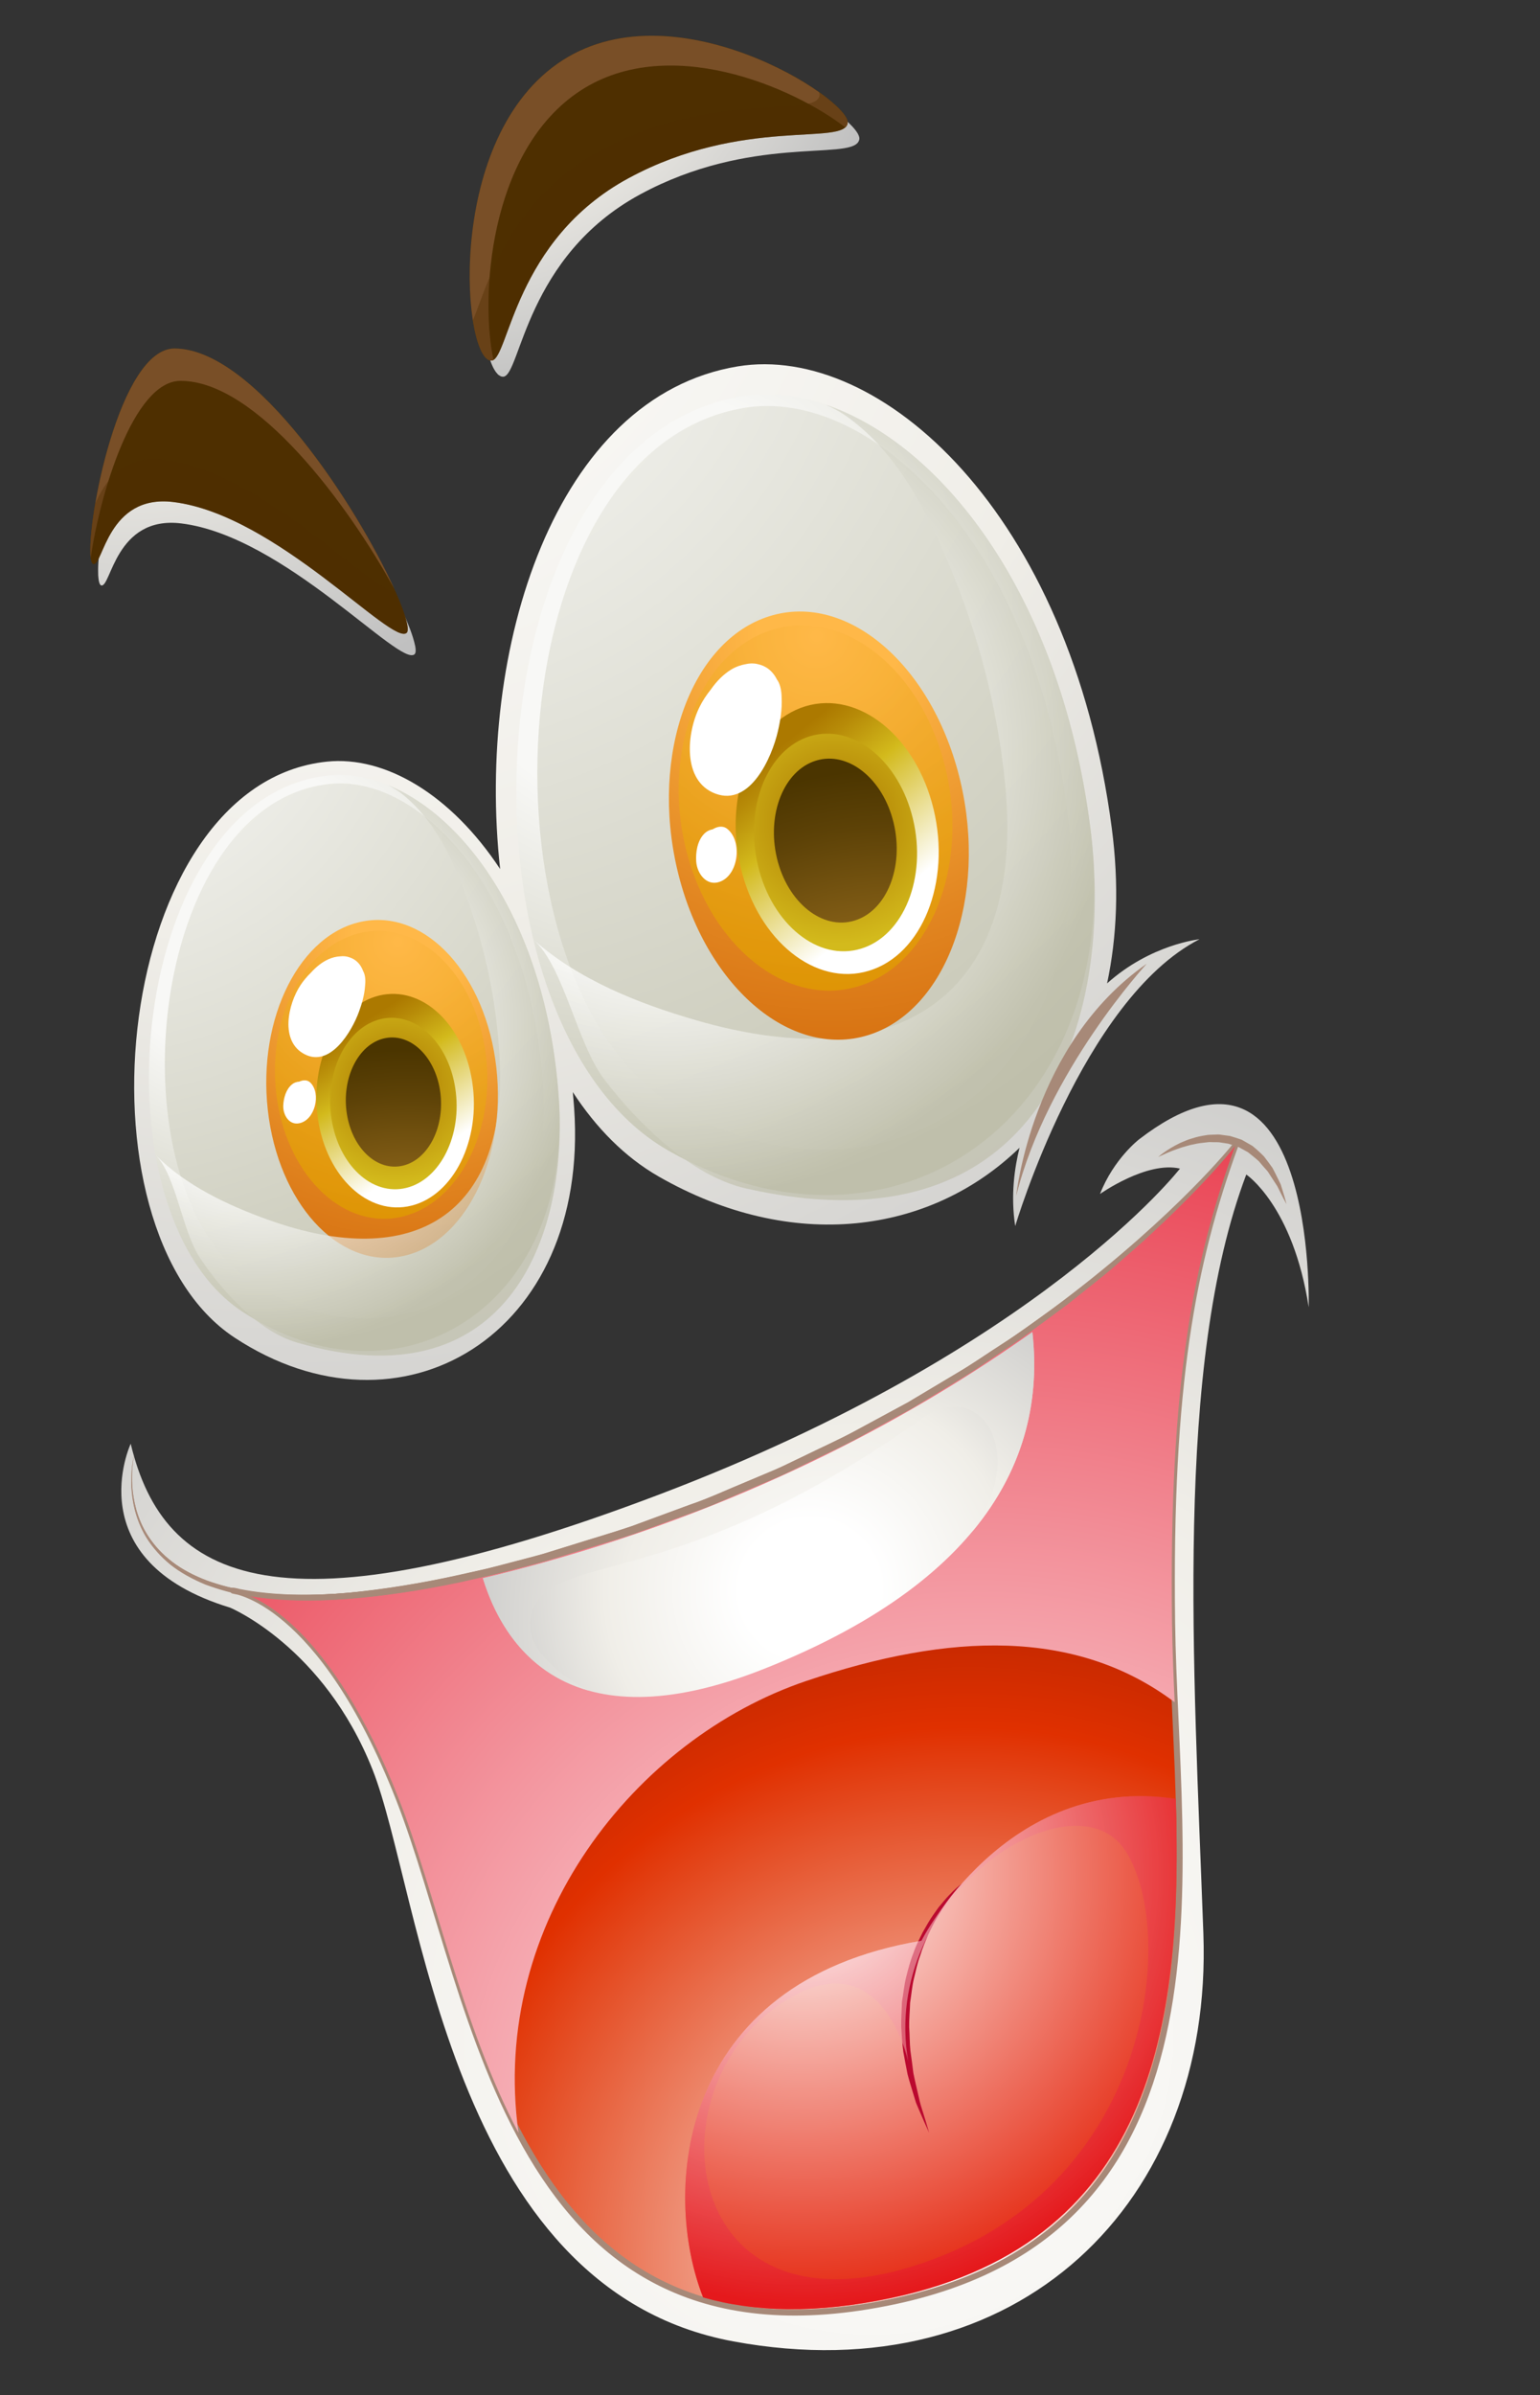 <?xml version="1.0" encoding="utf-8"?>
<!-- Generator: Adobe Illustrator 25.2.0, SVG Export Plug-In . SVG Version: 6.00 Build 0)  -->
<svg version="1.1" id="Layer_1" xmlns="http://www.w3.org/2000/svg" xmlns:xlink="http://www.w3.org/1999/xlink" x="0px" y="0px"
	 viewBox="0 0 257.33 400" style="enable-background:new 0 0 257.33 400;" xml:space="preserve">
<rect x="0" y="0" width="257.33" height="400" fill="#333333" stroke="none"/>
<style type="text/css">
	.st0{fill:url(#SVGID_1_);}
	.st1{fill:url(#SVGID_2_);}
	.st2{fill:url(#SVGID_3_);stroke:#A78978;stroke-linecap:round;stroke-linejoin:round;stroke-miterlimit:10;}
	.st3{fill:url(#SVGID_4_);}
	.st4{fill:#A78978;}
	.st5{fill:url(#SVGID_5_);}
	.st6{fill:url(#SVGID_6_);}
	.st7{fill:#BA092F;}
	.st8{opacity:0.6;fill:url(#SVGID_7_);}
	.st9{fill:url(#SVGID_8_);}
	.st10{fill:url(#SVGID_9_);}
	.st11{fill:#4E2F00;}
	.st12{fill:#794F27;}
	.st13{opacity:0.4;fill:#4E2F00;}
	.st14{fill:url(#SVGID_10_);}
	.st15{fill:url(#SVGID_11_);}
	.st16{opacity:0.7;fill:url(#SVGID_12_);}
	.st17{fill:url(#SVGID_13_);}
	.st18{fill:url(#SVGID_14_);}
	.st19{fill:url(#SVGID_15_);}
	.st20{opacity:0.8;fill:url(#SVGID_16_);}
	.st21{fill:url(#SVGID_17_);}
	.st22{fill:url(#SVGID_18_);}
	.st23{fill:url(#SVGID_19_);}
	.st24{fill:#FFFFFF;}
	.st25{opacity:0.7;fill:url(#SVGID_20_);}
	.st26{fill:url(#SVGID_21_);}
	.st27{fill:url(#SVGID_22_);}
	.st28{opacity:0.8;fill:url(#SVGID_23_);}
	.st29{fill:url(#SVGID_24_);}
	.st30{fill:url(#SVGID_25_);}
	.st31{fill:url(#SVGID_26_);}
</style>
<g>
	<radialGradient id="SVGID_1_" cx="49.498" cy="21.15" r="268.48" gradientUnits="userSpaceOnUse">
		<stop  offset="0" style="stop-color:#FFFFFF"/>
		<stop  offset="0.506" style="stop-color:#F0EEE8"/>
		<stop  offset="1" style="stop-color:#C0C0C0"/>
	</radialGradient>
	<path class="st0" d="M184.99,164.24c1.66-7.77,2.03-16.47,0.78-25.97c-6.91-52.71-38.75-80.99-62.49-77.08
		c-30.61,5.05-43.77,47.23-39.71,83.95c-8.27-12.53-19.28-18.93-28.92-17.94c-35.58,3.63-43.14,77.98-15.45,96.2
		c27.69,18.22,59.35-0.29,56.74-38.3c-0.06-0.91-0.15-1.81-0.23-2.71c3.9,5.98,8.68,10.85,14.35,14.1
		c22.35,12.8,45.42,9.63,60.3-4.8c-0.81,3.25-1.52,7.95-0.72,13.08c0,0,11.24-37.89,30.8-47.91
		C200.44,156.88,192.32,157.67,184.99,164.24z"/>
	<radialGradient id="SVGID_2_" cx="145.685" cy="339.542" r="199.224" gradientUnits="userSpaceOnUse">
		<stop  offset="0" style="stop-color:#FFFFFF"/>
		<stop  offset="0.506" style="stop-color:#F0EEE8"/>
		<stop  offset="1" style="stop-color:#C0C0C0"/>
	</radialGradient>
	<path class="st1" d="M21.84,241.12c0,0-9.13,19.55,16.62,27.38c0,0,15.64,6.52,23.79,27.05c8.15,20.53,12.71,86.69,60.29,95.49
		c47.58,8.8,80.17-23.14,78.54-68.11c-1.63-44.97-4.89-94.84,7.17-126.77c0,0,7.82,5.22,10.43,22.16c0,0,1.3-50.84-28.35-28.03
		c0,0-4.24,3.26-6.52,9.12c0,0,7.82-5.54,13.36-4.24c0,0-23.46,30.31-87.01,54.43C46.61,273.71,27.38,264.26,21.84,241.12z"/>
	<g>
		
			<radialGradient id="SVGID_3_" cx="150.424" cy="329.3" r="174.587" gradientTransform="matrix(0.991 -0.138 0.138 0.991 -32.764 70.904)" gradientUnits="userSpaceOnUse">
			<stop  offset="0" style="stop-color:#FFFFFF"/>
			<stop  offset="0.504" style="stop-color:#E03000"/>
			<stop  offset="1" style="stop-color:#510900"/>
		</radialGradient>
		<path class="st2" d="M206.39,191.39c0,0-37.14,46.94-115.77,68.82c-25.4,7.07-41.5,7.75-51.66,5.45c0,0,14.6,1.42,27.69,34.76
			c13.08,33.34,18.37,97.67,82.89,83.91c58.37-12.45,46.84-73.44,46.32-113.32C195.32,231.12,199.37,210.74,206.39,191.39z"/>
		
			<radialGradient id="SVGID_4_" cx="154.096" cy="314.205" r="173.624" gradientTransform="matrix(0.991 -0.138 0.138 0.991 -32.764 70.904)" gradientUnits="userSpaceOnUse">
			<stop  offset="0" style="stop-color:#FFFFFF"/>
			<stop  offset="1" style="stop-color:#EA4656"/>
		</radialGradient>
		<path class="st3" d="M134.73,280.74c24-8.11,45.13-8.78,61.55,3.55c-0.21-4.61-0.38-9.07-0.44-13.29
			c-0.52-39.88,3.53-60.26,10.54-79.61c0,0-37.14,46.94-115.77,68.82c-24.81,6.91-40.73,7.71-50.93,5.59
			c3.11,0.79,15.6,5.68,26.95,34.61c6.1,15.55,10.51,37.83,20.01,55.8C81.76,321.13,106.13,290.4,134.73,280.74z"/>
		<path class="st4" d="M193.53,193.24c0,0,1.28-1.2,3.67-2.35c0.61-0.25,1.26-0.57,2-0.76c0.72-0.25,1.52-0.41,2.35-0.54
			c0.41-0.09,0.85-0.06,1.29-0.09c0.44-0.02,0.88-0.06,1.33,0.04c0.44,0.06,0.89,0.12,1.34,0.18c0.44,0.12,0.88,0.27,1.32,0.41
			l0.65,0.22l0.6,0.34c0.39,0.23,0.79,0.46,1.18,0.68c0.7,0.56,1.35,1.16,1.94,1.76c0.52,0.66,1,1.32,1.44,1.94
			c0.36,0.67,0.67,1.32,0.96,1.91c0.14,0.3,0.29,0.57,0.41,0.85c0.09,0.29,0.17,0.56,0.25,0.81c0.15,0.51,0.29,0.95,0.4,1.32
			c0.21,0.73,0.31,1.15,0.31,1.15s-0.21-0.38-0.56-1.05c-0.17-0.34-0.38-0.74-0.61-1.21c-0.12-0.23-0.24-0.48-0.37-0.74
			c-0.16-0.25-0.33-0.5-0.5-0.77c-0.34-0.53-0.72-1.1-1.11-1.71c-0.48-0.54-0.98-1.09-1.47-1.69c-0.56-0.52-1.2-1-1.81-1.5
			l-1.05-0.58l-0.53-0.29l-0.57-0.18c-0.38-0.12-0.76-0.27-1.14-0.38c-0.4-0.06-0.8-0.12-1.18-0.18c-0.39-0.09-0.79-0.06-1.19-0.07
			c-0.39,0.01-0.79-0.05-1.17,0.02c-0.77,0.09-1.52,0.15-2.22,0.33c-0.71,0.12-1.36,0.35-1.97,0.51c-0.6,0.21-1.16,0.39-1.64,0.58
			c-0.48,0.19-0.91,0.37-1.24,0.53C193.91,193.04,193.53,193.24,193.53,193.24z"/>
		<g>
			
				<radialGradient id="SVGID_5_" cx="139.57" cy="215.788" r="60.995" gradientTransform="matrix(0.991 -0.138 0.138 0.991 -32.764 70.904)" gradientUnits="userSpaceOnUse">
				<stop  offset="0.191" style="stop-color:#FFFFFF"/>
				<stop  offset="0.562" style="stop-color:#F0EEE8"/>
				<stop  offset="1" style="stop-color:#C0C0C0"/>
			</radialGradient>
			<path class="st5" d="M127.77,278.68c39.11-15.56,46.82-37.83,44.73-56.21c-19,13.52-46.11,28.6-81.78,38.53
				c-3.53,0.98-6.86,1.83-10.04,2.58C83.97,274.33,94.49,291.92,127.77,278.68z"/>
			
				<radialGradient id="SVGID_6_" cx="131.982" cy="262.721" r="71.613" gradientTransform="matrix(0.991 -0.138 0.138 0.991 -32.764 70.904)" gradientUnits="userSpaceOnUse">
				<stop  offset="0" style="stop-color:#FFFFFF"/>
				<stop  offset="1" style="stop-color:#E52A12"/>
			</radialGradient>
			<path class="st6" d="M153.97,324.13c-41.09,6.9-43.38,42.09-36.48,59.56c8.59,2.46,18.93,2.77,31.55,0.08
				c44.95-9.59,48.44-47.97,47.44-83.33C168.14,296.07,153.97,324.13,153.97,324.13z"/>
		</g>
		<path class="st7" d="M160.71,314.6c0,0-0.5,0.5-1.27,1.44c-0.37,0.48-0.84,1.05-1.31,1.75c-0.49,0.69-0.99,1.5-1.51,2.39
			c-0.54,0.88-1.02,1.9-1.54,2.96c-0.45,1.1-0.95,2.23-1.32,3.47c-0.46,1.21-0.72,2.51-1.04,3.82c-0.32,1.31-0.42,2.68-0.64,4.03
			c-0.04,1.37-0.18,2.74-0.16,4.09c0.1,1.35,0.07,2.69,0.21,3.97c0.19,1.28,0.34,2.52,0.49,3.7c0.23,1.17,0.5,2.26,0.73,3.27
			c0.23,1.02,0.43,1.95,0.71,2.75c0.25,0.81,0.47,1.52,0.65,2.1c0.35,1.17,0.54,1.85,0.54,1.85s-0.29-0.64-0.79-1.75
			c-0.24-0.56-0.54-1.25-0.88-2.03c-0.16-0.4-0.36-0.81-0.53-1.26c-0.14-0.46-0.29-0.94-0.44-1.45c-0.3-1.01-0.66-2.1-0.96-3.28
			c-0.23-1.19-0.49-2.45-0.71-3.76c-0.18-1.31-0.24-2.69-0.34-4.08c-0.04-1.4,0.08-2.82,0.12-4.24c0.24-1.4,0.36-2.83,0.71-4.19
			c0.34-1.36,0.69-2.7,1.19-3.93c0.41-1.27,1.03-2.41,1.56-3.5c0.6-1.06,1.16-2.07,1.78-2.94c0.3-0.43,0.6-0.85,0.88-1.24
			c0.31-0.37,0.61-0.72,0.88-1.05c0.55-0.66,1.09-1.19,1.51-1.63C160.14,315,160.71,314.6,160.71,314.6z"/>
		
			<radialGradient id="SVGID_7_" cx="131.982" cy="262.721" r="71.613" gradientTransform="matrix(0.991 -0.138 0.138 0.991 -32.764 70.904)" gradientUnits="userSpaceOnUse">
			<stop  offset="0" style="stop-color:#FFFFFF"/>
			<stop  offset="1" style="stop-color:#E40E23"/>
		</radialGradient>
		<path class="st8" d="M153.97,324.13c-41.09,6.9-43.38,42.09-36.48,59.56c8.59,2.46,18.93,2.77,31.55,0.08
			c44.95-9.59,48.44-47.97,47.44-83.33C168.14,296.07,153.97,324.13,153.97,324.13z M154.4,377.88
			c-39.6,13.67-45.69-26.81-25.38-42.19c18.02-13.65,22.75,8.63,22.75,8.63c-4.82-27.82,27.07-48.09,35.99-35.63
			C196.68,321.15,193.47,364.4,154.4,377.88z"/>
		
			<radialGradient id="SVGID_8_" cx="142.962" cy="221.386" r="70.624" gradientTransform="matrix(0.991 -0.138 0.138 0.991 -32.764 70.904)" gradientUnits="userSpaceOnUse">
			<stop  offset="0" style="stop-color:#FFFFFF"/>
			<stop  offset="0.506" style="stop-color:#F0EEE8"/>
			<stop  offset="1" style="stop-color:#C0C0C0"/>
		</radialGradient>
		<path class="st9" d="M98.36,282.34c-0.01,0-13.09-6.32-9.03-14.13c4.66-8.96,24.38-2.68,64.82-31.35c9.65-6.84,17.86,5.74,8.25,19
			c9.28-11.08,11.31-22.88,10.11-33.4c-19,13.52-46.11,28.6-81.78,38.53c-3.53,0.98-6.86,1.83-10.04,2.58
			C82.69,270.15,87.41,279.26,98.36,282.34z"/>
		<path class="st4" d="M22.45,242.8c0,0-0.22,0.84-0.35,2.45c-0.1,1.6-0.15,4.02,0.68,6.91c0.43,1.43,1.03,3,2.03,4.5
			c0.99,1.5,2.32,2.95,3.96,4.22c1.66,1.25,3.64,2.27,5.8,3.12c2.21,0.74,4.57,1.44,7.12,1.77c5.07,0.78,10.68,0.77,16.55,0.24
			c5.88-0.53,12.02-1.58,18.33-2.91c3.14-0.75,6.34-1.42,9.54-2.32c1.59-0.43,3.24-0.84,4.82-1.3c1.61-0.5,3.22-1,4.84-1.5
			c3.23-1.02,6.53-1.97,9.77-3.07c3.21-1.18,6.43-2.37,9.66-3.56c3.26-1.09,6.37-2.58,9.54-3.87c1.58-0.67,3.15-1.33,4.72-1.99
			c1.57-0.67,3.08-1.46,4.61-2.17c3.03-1.5,6.11-2.85,9.03-4.44c2.92-1.58,5.8-3.14,8.64-4.67c2.77-1.66,5.49-3.28,8.15-4.87
			c2.68-1.56,5.16-3.33,7.65-4.92c2.5-1.58,4.81-3.3,7.08-4.91c1.13-0.81,2.24-1.61,3.33-2.4c1.06-0.82,2.1-1.63,3.12-2.42
			c1.02-0.79,2.02-1.57,3-2.33c0.97-0.76,1.87-1.56,2.79-2.3c1.81-1.51,3.55-2.9,5.1-4.33c3.16-2.76,5.81-5.29,7.96-7.4
			c4.29-4.25,6.47-6.92,6.47-6.92s-2.12,2.73-6.3,7.09c-2.1,2.17-4.69,4.77-7.79,7.61c-1.52,1.46-3.23,2.9-5.01,4.46
			c-1.76,1.57-3.7,3.12-5.73,4.73c-1.01,0.81-2.04,1.64-3.1,2.48c-1.08,0.8-2.19,1.62-3.31,2.45c-2.25,1.65-4.55,3.41-7.04,5.02
			c-2.48,1.63-4.95,3.44-7.62,5.04c-2.66,1.62-5.39,3.27-8.16,4.95c-2.84,1.55-5.74,3.13-8.66,4.73c-2.92,1.61-6.01,2.98-9.06,4.5
			c-1.54,0.73-3.05,1.53-4.62,2.2c-1.57,0.67-3.15,1.35-4.74,2.03c-1.58,0.68-3.17,1.35-4.76,2.03c-1.58,0.71-3.2,1.32-4.82,1.9
			c-3.25,1.18-6.51,2.36-9.75,3.54c-3.26,1.09-6.55,2.02-9.79,3.04c-1.62,0.49-3.24,0.99-4.85,1.48c-1.65,0.47-3.26,0.86-4.88,1.3
			c-3.21,0.88-6.44,1.55-9.6,2.29c-6.35,1.33-12.56,2.28-18.49,2.75c-5.93,0.46-11.61,0.39-16.75-0.47c-2.58-0.37-5-1.1-7.23-1.91
			c-2.2-0.92-4.2-2.01-5.87-3.34c-1.65-1.35-2.97-2.87-3.95-4.42c-0.98-1.56-1.56-3.16-1.96-4.62c-0.77-2.95-0.65-5.37-0.52-6.98
			C22.21,243.63,22.45,242.8,22.45,242.8z"/>
		<path class="st4" d="M22.45,242.8c0,0-0.22,0.84-0.34,2.45c-0.11,1.6-0.13,4.01,0.67,6.91c0.77,2.88,2.7,6.18,6.02,8.69
			c3.3,2.54,7.85,4.13,12.91,4.9c5.08,0.75,10.66,0.79,16.54,0.26c5.87-0.59,12.03-1.55,18.32-2.96c1.57-0.35,3.16-0.7,4.75-1.05
			c1.59-0.41,3.18-0.83,4.79-1.25c1.6-0.43,3.24-0.83,4.82-1.29c1.6-0.5,3.22-1,4.84-1.5c3.23-1.02,6.53-1.97,9.77-3.07
			c3.21-1.18,6.43-2.37,9.66-3.56c3.26-1.1,6.37-2.58,9.54-3.87c1.58-0.67,3.15-1.33,4.72-1.99c1.57-0.67,3.08-1.46,4.61-2.17
			c3.03-1.5,6.12-2.85,9.03-4.44c2.92-1.58,5.8-3.14,8.64-4.67c2.77-1.65,5.49-3.28,8.15-4.87c2.68-1.56,5.16-3.33,7.66-4.92
			c2.5-1.58,4.81-3.3,7.08-4.91c1.13-0.81,2.24-1.61,3.33-2.4c1.06-0.82,2.1-1.63,3.12-2.42c1.02-0.79,2.02-1.57,3-2.33
			c0.97-0.76,1.88-1.56,2.79-2.31c1.81-1.5,3.55-2.9,5.1-4.32c3.16-2.76,5.81-5.29,7.96-7.4c4.29-4.25,6.47-6.92,6.47-6.92
			s-2.12,2.73-6.3,7.09c-2.1,2.17-4.69,4.77-7.79,7.61c-1.51,1.46-3.23,2.9-5,4.46c-1.76,1.58-3.7,3.13-5.73,4.73
			c-1.01,0.81-2.05,1.63-3.1,2.47c-1.08,0.8-2.18,1.62-3.31,2.45c-2.25,1.64-4.55,3.41-7.04,5.03c-2.48,1.63-4.95,3.43-7.62,5.04
			c-2.67,1.62-5.39,3.27-8.16,4.95c-2.84,1.55-5.73,3.13-8.66,4.73c-2.92,1.61-6.01,2.98-9.06,4.5c-1.54,0.73-3.04,1.53-4.62,2.2
			c-1.57,0.67-3.16,1.35-4.74,2.03c-1.58,0.68-3.17,1.35-4.75,2.03c-1.58,0.71-3.2,1.32-4.83,1.9c-3.25,1.18-6.5,2.36-9.75,3.54
			c-3.26,1.09-6.55,2.02-9.79,3.03c-1.63,0.5-3.24,0.99-4.85,1.48c-1.65,0.47-3.26,0.85-4.88,1.28c-1.61,0.41-3.22,0.83-4.81,1.23
			c-1.61,0.35-3.21,0.69-4.79,1.03c-6.33,1.42-12.56,2.27-18.48,2.79c-5.92,0.46-11.62,0.34-16.76-0.49
			c-5.12-0.83-9.76-2.58-13.08-5.27c-3.35-2.65-5.23-6.08-5.94-9.01c-0.74-2.95-0.65-5.37-0.51-6.98
			C22.2,243.63,22.45,242.8,22.45,242.8z"/>
	</g>
	
		<radialGradient id="SVGID_9_" cx="160.879" cy="-235.655" r="74.752" gradientTransform="matrix(0.845 -0.534 0.534 0.845 65.454 277.553)" gradientUnits="userSpaceOnUse">
		<stop  offset="0" style="stop-color:#FFFFFF"/>
		<stop  offset="0.506" style="stop-color:#F0EEE8"/>
		<stop  offset="1" style="stop-color:#C0C0C0"/>
	</radialGradient>
	<path class="st10" d="M83.23,62.56c0.1,0.09,0.21,0.15,0.32,0.21c0.04,0.02,0.09,0.06,0.13,0.08c0.16,0.05,0.31,0.08,0.47,0.06
		c2.86-0.42,3.71-20.1,22.83-30.45c18.34-9.93,34.79-5.71,36.47-8.81c0-0.01,0.01-0.02,0.02-0.03c0.06-0.13,0.11-0.26,0.13-0.4
		c0.01-0.12,0-0.26-0.05-0.41c-0.01-0.02-0.03-0.05-0.03-0.08c-0.05-0.13-0.1-0.27-0.19-0.42c-0.01-0.02-0.02-0.04-0.03-0.05
		c-3.17-5.37-30.34-21.45-48.2-8.91c-13.86,9.74-15.88,31.77-14.12,42.88v0c0,0.01,0,0.02,0,0.03c0.08,0.5,0.17,0.97,0.26,1.42
		c0.01,0.05,0.02,0.1,0.04,0.16c0.09,0.4,0.18,0.78,0.27,1.15c0.02,0.08,0.04,0.15,0.06,0.22c0.09,0.32,0.19,0.63,0.29,0.91
		c0.03,0.08,0.05,0.17,0.08,0.25c0.09,0.25,0.19,0.49,0.29,0.71c0.04,0.08,0.07,0.17,0.11,0.24c0.09,0.19,0.19,0.36,0.29,0.52
		c0.04,0.07,0.09,0.15,0.13,0.21c0.1,0.14,0.2,0.25,0.3,0.36C83.13,62.46,83.18,62.52,83.23,62.56z"/>
	<g>
		<path class="st11" d="M82.2,60.21c2.86-0.42,3.71-20.1,22.83-30.45c19.13-10.35,36.2-5.32,36.62-9.25
			c0.41-3.93-29.39-23.3-48.5-9.87C74.03,24.07,77.44,60.91,82.2,60.21z"/>
		<path class="st12" d="M82.2,60.21c0.09-0.01,0.18-0.04,0.26-0.09c-2.23-10.44-0.75-34.26,13.82-44.5
			c14.99-10.53,36.56-0.88,44.96,5.66c0.23-0.21,0.37-0.45,0.4-0.76c0.41-3.93-29.39-23.3-48.5-9.87
			C74.03,24.07,77.44,60.91,82.2,60.21z"/>
		<path class="st13" d="M136.84,15.37c0.07,0.2,0.12,0.38,0.1,0.53c-0.41,3.93-17.49-1.1-36.62,9.25
			c-15.55,8.42-19.02,23-21.31,28.38c0.67,4.22,1.87,6.87,3.18,6.68c2.86-0.42,3.71-20.1,22.83-30.45
			c19.13-10.35,36.2-5.32,36.62-9.25C141.75,19.53,139.93,17.55,136.84,15.37z"/>
	</g>
	
		<radialGradient id="SVGID_10_" cx="133.221" cy="-10.261" r="99.999" gradientTransform="matrix(0.961 -0.278 0.278 0.961 -15.856 147.512)" gradientUnits="userSpaceOnUse">
		<stop  offset="0.348" style="stop-color:#F8F8F6"/>
		<stop  offset="1" style="stop-color:#C0C0AC"/>
	</radialGradient>
	<path class="st14" d="M123.96,66.19c22.12-3.65,51.77,22.67,58.19,71.72c6.42,49.06-33.17,75.6-70.54,54.21
		C74.24,170.74,78.09,73.76,123.96,66.19z"/>
	
		<radialGradient id="SVGID_11_" cx="57.531" cy="-113.992" r="213.672" gradientTransform="matrix(0.886 -0.257 0.259 0.893 40.375 153.032)" gradientUnits="userSpaceOnUse">
		<stop  offset="0" style="stop-color:#FFFFFF"/>
		<stop  offset="1" style="stop-color:#C0C0AC"/>
	</radialGradient>
	<path class="st15" d="M124.43,68.11c20.4-3.35,47.81,21.15,53.83,66.72c6.02,45.57-30.46,70.15-64.99,50.21
		C78.75,165.12,82.13,75.06,124.43,68.11z"/>
	
		<radialGradient id="SVGID_12_" cx="128.233" cy="14.192" r="74.508" gradientTransform="matrix(0.961 -0.278 0.278 0.961 -15.856 147.512)" gradientUnits="userSpaceOnUse">
		<stop  offset="0.534" style="stop-color:#FFFFFF"/>
		<stop  offset="1" style="stop-color:#C0C0AC"/>
	</radialGradient>
	<path class="st16" d="M137.91,67.56c1.38,0.6,2.74,1.36,4.05,2.33c8.05,5.97,12.75,15.26,16.57,24.28
		c4.91,11.6,8.15,24.07,9.41,36.62c3.46,34.66-16.79,49.72-51.67,39.59c-9.62-2.79-19.6-6.74-27.13-13.45
		c5.11,4.55,7.26,17.38,11.86,23.38c5.64,7.36,14.51,16.11,23.63,18.17c49.46,11.22,61.82-27.78,57.52-60.57
		C177.02,98.68,157.02,74.01,137.91,67.56z"/>
	<g>
		
			<radialGradient id="SVGID_13_" cx="70.041" cy="-74.868" r="71.67" gradientTransform="matrix(0.976 -0.218 0.218 0.976 -9.133 241.835)" gradientUnits="userSpaceOnUse">
			<stop  offset="0.348" style="stop-color:#F8F8F6"/>
			<stop  offset="1" style="stop-color:#C0C0AC"/>
		</radialGradient>
		<path class="st17" d="M54.92,129.52c15.98-1.63,36.03,18.51,38.45,53.89c2.42,35.38-27.07,52.61-52.86,35.66
			C14.72,202.11,21.77,132.91,54.92,129.52z"/>
		
			<radialGradient id="SVGID_14_" cx="-1.177" cy="-160.813" r="153.148" gradientTransform="matrix(0.9 -0.201 0.203 0.907 45.505 251.146)" gradientUnits="userSpaceOnUse">
			<stop  offset="0" style="stop-color:#FFFFFF"/>
			<stop  offset="1" style="stop-color:#C0C0AC"/>
		</radialGradient>
		<path class="st18" d="M55.17,130.92c14.74-1.49,33.27,17.25,35.56,50.11c2.29,32.87-24.9,48.83-48.71,33.04
			C18.19,198.29,24.6,134.02,55.17,130.92z"/>
		<g>
			<g>
				
					<radialGradient id="SVGID_15_" cx="94.368" cy="-66.424" r="53.382" gradientTransform="matrix(0.976 -0.218 0.218 0.976 -9.133 241.835)" gradientUnits="userSpaceOnUse">
					<stop  offset="0.179" style="stop-color:#FFB848"/>
					<stop  offset="0.23" style="stop-color:#FCB344"/>
					<stop  offset="0.742" style="stop-color:#E28621"/>
					<stop  offset="1" style="stop-color:#D87413"/>
				</radialGradient>
				<path class="st19" d="M44.75,185.38c1.73,15.44,11.68,26.42,22.23,24.47c10.55-1.95,17.68-16.06,15.96-31.52
					c-1.73-15.46-11.69-26.41-22.22-24.46C50.16,155.81,43.02,169.92,44.75,185.38z"/>
				
					<radialGradient id="SVGID_16_" cx="92.222" cy="-66.066" r="46.674" gradientTransform="matrix(0.976 -0.218 0.218 0.976 -9.133 241.835)" gradientUnits="userSpaceOnUse">
					<stop  offset="0" style="stop-color:#FFB848"/>
					<stop  offset="0.107" style="stop-color:#FBB43F"/>
					<stop  offset="0.701" style="stop-color:#E7A212"/>
					<stop  offset="1" style="stop-color:#DF9B00"/>
				</radialGradient>
				<path class="st20" d="M46.16,182.6c1.53,13.17,10.61,22.46,20.29,20.75c9.67-1.71,16.29-13.77,14.76-26.93
					c-1.53-13.17-10.61-22.46-20.3-20.75C51.24,157.37,44.63,169.44,46.16,182.6z"/>
				
					<linearGradient id="SVGID_17_" gradientUnits="userSpaceOnUse" x1="60.681" y1="180.434" x2="38.243" y2="149.181" gradientTransform="matrix(1.056 0.078 -0.074 1.084 29.384 7.149)">
					<stop  offset="0.405" style="stop-color:#FFFFFF"/>
					<stop  offset="0.77" style="stop-color:#D3BA1C"/>
					<stop  offset="0.775" style="stop-color:#D2B81B"/>
					<stop  offset="0.925" style="stop-color:#B78B08"/>
					<stop  offset="1" style="stop-color:#AC7900"/>
				</linearGradient>
				<path class="st21" d="M53.03,186.12c1.13,9.76,7.88,16.66,15.05,15.38c7.18-1.27,12.08-10.22,10.94-19.97
					c-1.12-9.77-7.87-16.65-15.05-15.39C56.8,167.41,51.9,176.35,53.03,186.12z"/>
				
					<radialGradient id="SVGID_18_" cx="86.443" cy="-42.509" r="16.14" gradientTransform="matrix(0.976 -0.218 0.218 0.976 -9.133 241.835)" gradientUnits="userSpaceOnUse">
					<stop  offset="0" style="stop-color:#AC7900"/>
					<stop  offset="0.326" style="stop-color:#B78B08"/>
					<stop  offset="0.975" style="stop-color:#D2B81B"/>
					<stop  offset="1" style="stop-color:#D3BA1C"/>
				</radialGradient>
				<path class="st22" d="M55.3,186.14c0.91,7.84,6.33,13.38,12.08,12.36c5.77-1.02,9.71-8.21,8.79-16.04
					c-0.9-7.85-6.32-13.37-12.08-12.36C58.33,171.12,54.4,178.3,55.3,186.14z"/>
				
					<radialGradient id="SVGID_19_" cx="62.603" cy="-172.922" r="50.559" gradientTransform="matrix(1.038 -0.215 0.212 1.065 40.274 427.853)" gradientUnits="userSpaceOnUse">
					<stop  offset="0" style="stop-color:#FFB848"/>
					<stop  offset="0.21" style="stop-color:#D49837"/>
					<stop  offset="0.59" style="stop-color:#8A6319"/>
					<stop  offset="0.863" style="stop-color:#5D4207"/>
					<stop  offset="1" style="stop-color:#4B3500"/>
				</radialGradient>
				<path class="st23" d="M57.88,185.44c0.68,5.91,4.76,10.08,9.1,9.31c4.34-0.77,7.31-6.18,6.62-12.09
					c-0.68-5.9-4.76-10.07-9.11-9.3C60.16,174.12,57.2,179.54,57.88,185.44z"/>
			</g>
			<path class="st24" d="M60.76,162.34c-0.02-0.05-0.04-0.09-0.07-0.13c-0.44-1.23-1.26-1.99-2.28-2.32
				c-0.48-0.18-1.01-0.23-1.53-0.17c-0.66,0.03-1.34,0.19-1.99,0.48c-1.05,0.47-2.06,1.27-2.94,2.25c-0.67,0.65-1.27,1.37-1.71,2.04
				c-2.13,3.19-3.52,9.45,0.68,11.59c4.3,2.21,7.88-3.83,9.07-7.13c0.47-1.28,0.92-2.8,1.01-4.28
				C61.1,163.82,61.06,163,60.76,162.34z"/>
			<path class="st24" d="M51.87,180.82c-0.52-0.52-1.24-0.46-1.88-0.17c-0.41,0.02-0.83,0.16-1.19,0.45c-1,0.81-1.41,2.27-1.47,3.53
				c-0.06,1.57,0.98,3.35,2.72,2.96C52.65,187.03,53.69,182.64,51.87,180.82z"/>
		</g>
		
			<radialGradient id="SVGID_20_" cx="66.466" cy="-57.341" r="53.401" gradientTransform="matrix(0.976 -0.218 0.218 0.976 -9.133 241.835)" gradientUnits="userSpaceOnUse">
			<stop  offset="0.534" style="stop-color:#FFFFFF"/>
			<stop  offset="1" style="stop-color:#C0C0AC"/>
		</radialGradient>
		<path class="st25" d="M64.84,131.12c0.96,0.49,1.9,1.09,2.79,1.85c5.49,4.63,8.44,11.48,10.78,18.11c3,8.51,4.77,17.58,5.11,26.61
			c0.94,24.95-14.21,34.82-38.71,26.03c-6.75-2.42-13.72-5.69-18.81-10.82c3.45,3.48,4.43,12.75,7.45,17.25
			c3.71,5.52,9.67,12.16,16.1,14.05c34.89,10.22,45.45-17.13,43.83-40.78C91.43,155.11,78.22,136.58,64.84,131.12z"/>
	</g>
	<g>
		
			<radialGradient id="SVGID_21_" cx="43.902" cy="-65.357" r="99.299" gradientTransform="matrix(0.977 -0.213 0.213 0.977 -7.575 93.174)" gradientUnits="userSpaceOnUse">
			<stop  offset="0" style="stop-color:#FFFFFF"/>
			<stop  offset="0.506" style="stop-color:#F0EEE8"/>
			<stop  offset="1" style="stop-color:#C0C0C0"/>
		</radialGradient>
		<path class="st26" d="M16.7,97.57c0.01,0.02,0.03,0.04,0.04,0.06c0.05,0.07,0.11,0.12,0.17,0.14c1.66,0.43,2.35-11.71,13.39-10.35
			c17.22,2.11,36.63,24.2,38.99,21.83c0.06-0.06,0.1-0.16,0.13-0.27c0-0.02,0.01-0.03,0.01-0.04c0.02-0.12,0.03-0.26,0.02-0.42
			c0-0.03,0-0.05,0-0.08c-0.01-0.17-0.04-0.36-0.08-0.58c-0.01-0.03-0.01-0.05-0.02-0.08c-0.15-0.72-0.44-1.68-0.87-2.82
			c-0.01-0.01-0.01-0.03-0.02-0.04c-0.15-0.38-0.31-0.78-0.48-1.2c-0.01-0.02-0.01-0.04-0.02-0.06c-0.17-0.42-0.36-0.86-0.57-1.32
			c0,0,0,0,0,0c-0.97-2.18-2.25-4.75-3.78-7.51c-0.01-0.02-0.02-0.04-0.03-0.06c-0.55-1-1.14-2.04-1.76-3.08
			c-0.02-0.04-0.05-0.08-0.07-0.12c-0.61-1.03-1.24-2.08-1.9-3.13c-0.03-0.06-0.07-0.11-0.1-0.17c-0.33-0.52-0.66-1.05-1.01-1.58
			c-0.01-0.01-0.02-0.03-0.03-0.05c-0.33-0.51-0.66-1.01-1-1.52c-0.04-0.06-0.08-0.12-0.12-0.19c-0.35-0.51-0.69-1.03-1.05-1.54
			c-0.04-0.06-0.08-0.11-0.11-0.17c-0.33-0.47-0.66-0.95-1-1.42c-0.04-0.06-0.09-0.12-0.13-0.19c-0.36-0.5-0.72-0.99-1.08-1.49
			c-0.06-0.08-0.12-0.16-0.18-0.24c-0.33-0.45-0.67-0.9-1.02-1.34c-0.04-0.06-0.09-0.11-0.13-0.17c-0.37-0.48-0.74-0.95-1.11-1.41
			c-0.08-0.1-0.15-0.19-0.23-0.28c-0.36-0.44-0.71-0.87-1.07-1.3c-0.03-0.03-0.06-0.07-0.09-0.1c-0.38-0.45-0.76-0.89-1.15-1.33
			c-0.09-0.1-0.17-0.2-0.26-0.3c-0.77-0.87-1.55-1.71-2.34-2.52c-0.09-0.09-0.19-0.19-0.28-0.28c-0.39-0.4-0.78-0.78-1.18-1.16
			c-0.04-0.04-0.08-0.07-0.11-0.11c-0.36-0.35-0.73-0.68-1.09-1.01c-0.09-0.08-0.18-0.17-0.28-0.25c-0.39-0.35-0.78-0.69-1.17-1.01
			c-0.06-0.05-0.12-0.1-0.18-0.15c-0.35-0.29-0.7-0.56-1.05-0.83c-0.09-0.07-0.18-0.14-0.26-0.2c-0.39-0.29-0.78-0.58-1.18-0.84
			c-0.08-0.05-0.16-0.11-0.24-0.16c-0.34-0.23-0.69-0.45-1.03-0.66c-0.08-0.05-0.16-0.1-0.24-0.15c-0.39-0.23-0.78-0.45-1.17-0.66
			c-0.09-0.05-0.17-0.09-0.26-0.13c-0.35-0.18-0.7-0.34-1.04-0.5c-0.06-0.03-0.12-0.06-0.18-0.08c-0.39-0.17-0.77-0.31-1.16-0.45
			c-0.09-0.03-0.18-0.06-0.27-0.09c-0.36-0.12-0.72-0.22-1.07-0.31c-0.04-0.01-0.08-0.02-0.12-0.03c-0.38-0.09-0.76-0.16-1.14-0.21
			c-0.09-0.01-0.18-0.02-0.27-0.03c-0.38-0.04-0.76-0.07-1.14-0.08c-0.3,0-0.61,0.03-0.9,0.09c-0.1,0.02-0.19,0.06-0.29,0.08
			c-0.2,0.05-0.39,0.11-0.59,0.19c-0.11,0.05-0.23,0.11-0.34,0.16c-0.17,0.08-0.35,0.17-0.52,0.27c-0.12,0.07-0.23,0.15-0.35,0.23
			c-0.16,0.11-0.32,0.23-0.48,0.36c-0.11,0.09-0.23,0.2-0.34,0.3c-0.16,0.14-0.31,0.29-0.46,0.44c-0.11,0.11-0.22,0.23-0.34,0.36
			c-0.15,0.17-0.3,0.34-0.45,0.53c-0.1,0.13-0.21,0.26-0.31,0.4c-0.15,0.2-0.3,0.4-0.44,0.61c-0.1,0.14-0.2,0.28-0.29,0.43
			c-0.15,0.23-0.3,0.48-0.45,0.72c-0.09,0.14-0.17,0.28-0.26,0.43c-0.17,0.29-0.33,0.59-0.49,0.9c-0.06,0.12-0.12,0.23-0.19,0.34
			c-0.22,0.43-0.44,0.87-0.65,1.33c-0.04,0.08-0.07,0.17-0.11,0.25c-0.17,0.38-0.34,0.76-0.51,1.15c-0.07,0.17-0.14,0.34-0.21,0.51
			c-0.13,0.32-0.26,0.63-0.38,0.96c-0.08,0.2-0.15,0.4-0.22,0.6c-0.11,0.3-0.22,0.61-0.33,0.92c-0.08,0.21-0.15,0.43-0.22,0.65
			c-0.1,0.3-0.2,0.6-0.3,0.91c-0.08,0.23-0.15,0.45-0.21,0.68c-0.1,0.3-0.19,0.61-0.28,0.91c-0.07,0.23-0.14,0.46-0.2,0.69
			c-0.09,0.31-0.18,0.62-0.26,0.93c-0.06,0.23-0.13,0.45-0.18,0.67c-0.09,0.32-0.17,0.64-0.25,0.95c-0.06,0.22-0.11,0.43-0.17,0.65
			c-0.08,0.34-0.16,0.67-0.24,1c-0.04,0.19-0.09,0.39-0.14,0.58c-0.09,0.4-0.17,0.8-0.26,1.19c-0.03,0.12-0.06,0.25-0.08,0.37
			c-0.11,0.52-0.21,1.02-0.31,1.53c-0.03,0.15-0.05,0.3-0.08,0.45c-0.06,0.35-0.13,0.7-0.19,1.04c-0.01,0.06-0.02,0.12-0.03,0.18
			c-0.06,0.34-0.11,0.69-0.17,1.02c-0.01,0.08-0.02,0.15-0.04,0.23c-0.02,0.13-0.04,0.26-0.06,0.39c-0.03,0.19-0.06,0.38-0.08,0.56
			c-0.02,0.13-0.04,0.26-0.05,0.39c0,0.02-0.01,0.04-0.01,0.05c-0.01,0.08-0.02,0.17-0.04,0.25c-0.02,0.16-0.04,0.32-0.06,0.48
			c-0.01,0.11-0.03,0.23-0.04,0.34c-0.01,0.11-0.03,0.22-0.04,0.33c-0.01,0.11-0.02,0.21-0.03,0.31c-0.01,0.13-0.03,0.27-0.04,0.4
			c0,0.02,0,0.04-0.01,0.06c-0.01,0.14-0.02,0.27-0.04,0.41c-0.01,0.08-0.01,0.16-0.02,0.24c-0.01,0.09-0.01,0.18-0.02,0.26
			c-0.01,0.09-0.01,0.18-0.02,0.26c-0.01,0.15-0.02,0.3-0.03,0.44c0,0.07-0.01,0.14-0.01,0.21c0,0,0,0.01,0,0.01
			c0,0.08-0.01,0.16-0.01,0.23c-0.01,0.17-0.01,0.32-0.01,0.48c0,0.07,0,0.13,0,0.19c0,0.27,0,0.52,0.01,0.75c0,0.03,0,0.05,0,0.07
			c0,0.05,0.01,0.09,0.01,0.13c0.01,0.15,0.02,0.3,0.04,0.43c0.01,0.05,0.01,0.1,0.02,0.14c0.02,0.18,0.05,0.34,0.09,0.47
			c0,0.02,0.01,0.03,0.01,0.04C16.62,97.41,16.66,97.5,16.7,97.57z"/>
		<g>
			<path class="st11" d="M15.59,94.2c1.65,0.43,2.35-11.71,13.39-10.35c17.22,2.11,36.63,24.2,38.99,21.83
				c2.37-2.37-21.12-47.32-38.76-47.48C19.01,58.1,13.29,93.6,15.59,94.2z"/>
			<path class="st12" d="M30.14,63.61c12.72-0.05,28.04,20.69,35.72,34.69C59.81,84.95,42.78,58.32,29.21,58.2
				c-9.24-0.08-14.81,29.07-14.05,34.97C16.65,82.69,22.25,63.64,30.14,63.61z"/>
			<path class="st13" d="M27.44,76.77c-7.19-0.88-10,3.97-11.53,7.33c-0.96,5.57-1.11,9.88-0.32,10.09
				c1.65,0.43,2.35-11.71,13.39-10.35c17.22,2.11,36.63,24.2,38.99,21.83c0.52-0.52-0.23-3.15-1.9-6.91
				C62.55,99.27,43.99,78.8,27.44,76.77z"/>
		</g>
	</g>
	<g>
		<g>
			
				<radialGradient id="SVGID_22_" cx="190.742" cy="-144.321" r="68.121" gradientTransform="matrix(0.943 -0.334 0.334 0.943 7.212 304.693)" gradientUnits="userSpaceOnUse">
				<stop  offset="0.179" style="stop-color:#FFB848"/>
				<stop  offset="0.23" style="stop-color:#FCB344"/>
				<stop  offset="0.742" style="stop-color:#E28621"/>
				<stop  offset="1" style="stop-color:#D87413"/>
			</radialGradient>
			<path class="st27" d="M113.18,145.28c4.56,19.3,18.85,31.67,31.92,27.59c13.06-4.09,19.94-23.05,15.38-42.38
				c-4.56-19.32-18.86-31.66-31.9-27.58C115.51,106.99,108.62,125.96,113.18,145.28z"/>
			
				<radialGradient id="SVGID_23_" cx="188.004" cy="-143.864" r="59.561" gradientTransform="matrix(0.943 -0.334 0.334 0.943 7.212 304.693)" gradientUnits="userSpaceOnUse">
				<stop  offset="0" style="stop-color:#FFB848"/>
				<stop  offset="0.107" style="stop-color:#FBB43F"/>
				<stop  offset="0.701" style="stop-color:#E7A212"/>
				<stop  offset="1" style="stop-color:#DF9B00"/>
			</radialGradient>
			<path class="st28" d="M114.55,141.54c3.96,16.46,16.89,26.82,28.88,23.18c11.99-3.65,18.52-19.94,14.57-36.38
				c-3.96-16.45-16.89-26.82-28.9-23.17C117.12,108.81,110.59,125.11,114.55,141.54z"/>
			
				<linearGradient id="SVGID_24_" gradientUnits="userSpaceOnUse" x1="130.881" y1="97.935" x2="102.248" y2="58.054" gradientTransform="matrix(1.058 -0.05 0.057 1.085 17.383 68.007)">
				<stop  offset="0.405" style="stop-color:#FFFFFF"/>
				<stop  offset="0.77" style="stop-color:#D3BA1C"/>
				<stop  offset="0.775" style="stop-color:#D2B81B"/>
				<stop  offset="0.925" style="stop-color:#B78B08"/>
				<stop  offset="1" style="stop-color:#AC7900"/>
			</linearGradient>
			<path class="st29" d="M123.78,144.95c2.93,12.19,12.53,19.89,21.42,17.18c8.9-2.7,13.73-14.8,10.8-26.98
				c-2.92-12.2-12.52-19.88-21.42-17.19C125.7,120.67,120.86,132.75,123.78,144.95z"/>
			
				<radialGradient id="SVGID_25_" cx="180.629" cy="-113.802" r="20.596" gradientTransform="matrix(0.943 -0.334 0.334 0.943 7.212 304.693)" gradientUnits="userSpaceOnUse">
				<stop  offset="0" style="stop-color:#AC7900"/>
				<stop  offset="0.326" style="stop-color:#B78B08"/>
				<stop  offset="0.975" style="stop-color:#D2B81B"/>
				<stop  offset="1" style="stop-color:#D3BA1C"/>
			</radialGradient>
			<path class="st30" d="M126.67,144.64c2.36,9.8,10.07,15.98,17.2,13.8c7.15-2.17,11.04-11.88,8.68-21.67
				c-2.35-9.8-10.06-15.97-17.21-13.81C128.21,125.14,124.33,134.84,126.67,144.64z"/>
			
				<radialGradient id="SVGID_26_" cx="146.858" cy="-227.917" r="64.515" gradientTransform="matrix(1.004 -0.338 0.338 1.032 79.903 483.261)" gradientUnits="userSpaceOnUse">
				<stop  offset="0" style="stop-color:#FFB848"/>
				<stop  offset="0.21" style="stop-color:#D49837"/>
				<stop  offset="0.59" style="stop-color:#8A6319"/>
				<stop  offset="0.863" style="stop-color:#5D4207"/>
				<stop  offset="1" style="stop-color:#4B3500"/>
			</radialGradient>
			<path class="st31" d="M129.83,143.35c1.77,7.39,7.58,12.05,12.96,10.4c5.38-1.64,8.31-8.95,6.53-16.33
				c-1.77-7.37-7.58-12.03-12.96-10.39C130.99,128.67,128.07,135.98,129.83,143.35z"/>
		</g>
		<path class="st24" d="M129.94,113.65c-0.04-0.05-0.07-0.1-0.11-0.15c-0.74-1.49-1.91-2.33-3.25-2.59
			c-0.64-0.16-1.32-0.14-1.96,0.01c-0.83,0.14-1.67,0.44-2.45,0.91c-1.25,0.76-2.42,1.93-3.38,3.31c-0.75,0.93-1.4,1.93-1.85,2.84
			c-2.22,4.36-3.01,12.51,2.64,14.58c5.79,2.14,9.4-6.06,10.4-10.42c0.4-1.7,0.73-3.69,0.63-5.58
			C130.6,115.47,130.42,114.43,129.94,113.65z"/>
		<path class="st24" d="M121.51,138.42c-0.74-0.57-1.65-0.39-2.41,0.08c-0.51,0.09-1.03,0.34-1.44,0.76
			c-1.14,1.18-1.44,3.09-1.32,4.69c0.17,2,1.75,4.09,3.9,3.33C123.44,146.17,124.09,140.45,121.51,138.42z"/>
	</g>
	<path class="st4" d="M169.8,199.73c0,0,2.61-25.42,21.83-38.78C191.64,160.95,175.02,178.87,169.8,199.73z"/>
</g>
</svg>
